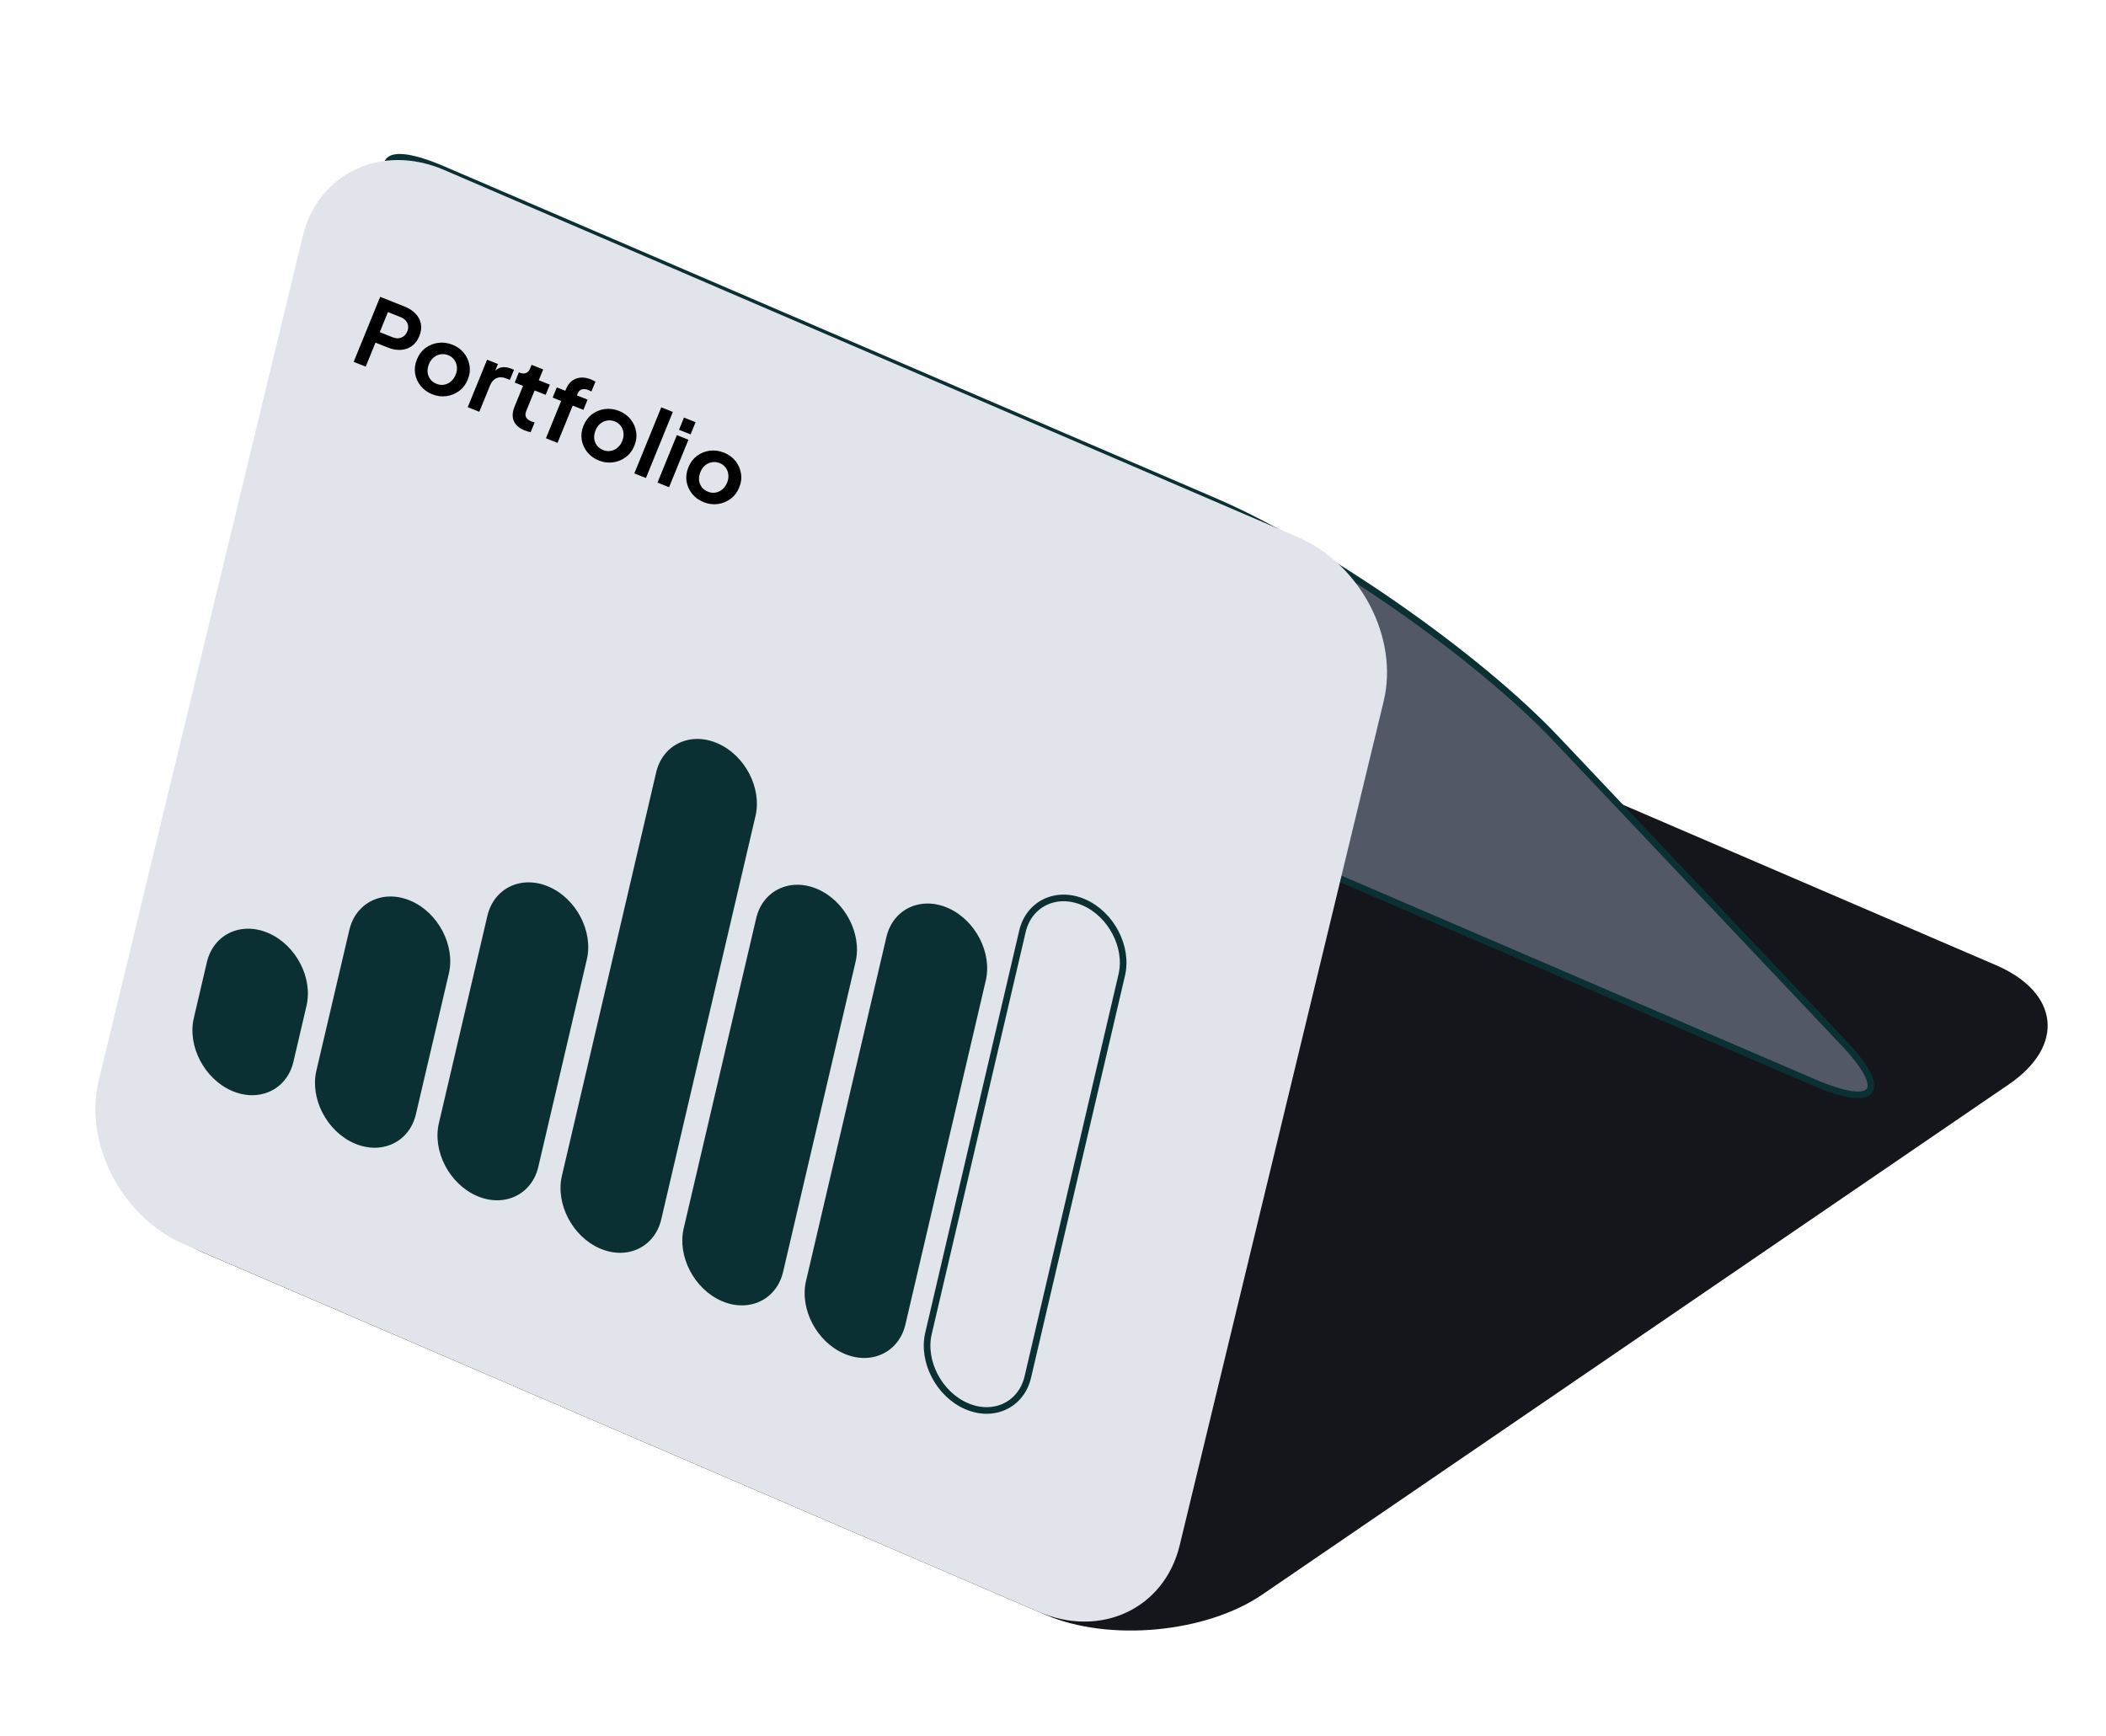 <svg width="262" height="216" viewBox="0 0 262 216" fill="none" xmlns="http://www.w3.org/2000/svg">
<path d="M248.305 120.083C256.211 123.483 256.931 130.121 249.929 134.903L157.04 198.393C150.039 203.182 137.958 204.308 130.052 200.908L25.273 155.843C17.375 152.443 16.648 145.805 23.649 141.023L116.538 77.534C123.539 72.745 135.62 71.619 143.526 75.019L248.305 120.083Z" fill="#14161B"/>
<path d="M193.592 91.928C183.698 81.463 164.561 68.152 151.066 62.352L55.244 21.134C47.482 17.79 45.78 19.986 51.477 26.007L94.911 71.938C100.608 77.958 111.614 85.621 119.383 88.957L225.622 134.655C233.384 137.999 235.086 135.803 229.388 129.782L193.592 91.928Z" fill="#525866" stroke="#0A3033" stroke-width="0.824" stroke-linecap="round" stroke-linejoin="round"/>
<path d="M146.761 192.269C144.854 200.151 136.94 203.873 129.178 200.529L22.939 154.83C15.177 151.486 10.377 142.307 12.284 134.425L37.661 29.401C39.568 21.519 47.482 17.798 55.244 21.142L161.482 66.84C169.245 70.184 174.045 79.364 172.138 87.246L146.761 192.269Z" fill="#E1E4EA"/>
<path d="M36.508 132.092C35.693 135.575 32.239 137.203 28.826 135.712C25.42 134.22 23.298 130.152 24.112 126.67L25.735 119.722C26.549 116.24 30.004 114.611 33.417 116.102C36.822 117.594 38.945 121.662 38.13 125.144L36.508 132.092Z" fill="#0A3033"/>
<path d="M51.741 138.63C50.927 142.11 47.477 143.738 44.068 142.247C40.659 140.757 38.547 136.69 39.36 133.21L43.458 115.713C44.271 112.233 47.721 110.605 51.131 112.095C54.54 113.586 56.652 117.652 55.839 121.132L51.741 138.63Z" fill="#0A3033"/>
<path d="M66.972 145.17C66.159 148.65 62.711 150.277 59.304 148.787C55.905 147.296 53.786 143.232 54.599 139.752L60.633 113.953C61.446 110.473 64.894 108.846 68.301 110.336C71.708 111.826 73.819 115.892 73.006 119.371L66.972 145.17Z" fill="#0A3033"/>
<path d="M82.265 151.705C81.453 155.183 78.009 156.811 74.606 155.321C71.202 153.831 69.094 149.767 69.906 146.288L81.63 96.107C82.442 92.629 85.886 91.002 89.289 92.492C92.685 93.982 94.801 98.045 93.989 101.524L82.265 151.705Z" fill="#0A3033"/>
<path d="M97.422 158.246C96.61 161.725 93.164 163.351 89.76 161.862C86.355 160.372 84.245 156.307 85.058 152.828L94.074 114.251C94.887 110.772 98.332 109.145 101.737 110.635C105.134 112.126 107.251 116.189 106.439 119.668L97.422 158.246Z" fill="#0A3033"/>
<path d="M127.868 171.322C127.056 174.801 123.612 176.427 120.209 174.938C116.813 173.447 114.697 169.384 115.509 165.906L127.195 115.89C128.007 112.411 131.451 110.784 134.854 112.274C138.25 113.765 140.366 117.827 139.554 121.306L127.868 171.322Z" stroke="#0A3033" stroke-width="0.824" stroke-linecap="round" stroke-linejoin="round"/>
<path d="M112.639 164.789C111.826 168.268 108.381 169.895 104.977 168.405C101.581 166.914 99.464 162.851 100.277 159.372L110.274 116.586C111.086 113.107 114.531 111.481 117.935 112.97C121.331 114.461 123.448 118.524 122.636 122.003L112.639 164.789Z" fill="#0A3033"/>
<path d="M44 45.022L47.298 36.932L50.355 38.147C50.912 38.368 51.362 38.665 51.705 39.037C52.057 39.404 52.277 39.828 52.362 40.307C52.451 40.78 52.384 41.288 52.163 41.831C51.945 42.367 51.633 42.777 51.227 43.062C50.831 43.342 50.38 43.499 49.872 43.532C49.364 43.566 48.832 43.472 48.275 43.251L46.713 42.63L45.496 45.617L44 45.022ZM47.244 41.327L48.828 41.956C49.099 42.064 49.354 42.107 49.593 42.084C49.836 42.054 50.05 41.967 50.237 41.822C50.423 41.678 50.567 41.483 50.667 41.236C50.771 40.983 50.804 40.744 50.768 40.519C50.735 40.287 50.64 40.081 50.483 39.901C50.33 39.714 50.117 39.566 49.846 39.459L48.262 38.829L47.244 41.327ZM53.777 49.06C53.191 48.827 52.71 48.48 52.336 48.02C51.968 47.562 51.736 47.045 51.639 46.468C51.549 45.894 51.625 45.31 51.867 44.717C52.109 44.123 52.464 43.65 52.931 43.297C53.406 42.948 53.937 42.733 54.522 42.655C55.108 42.577 55.698 42.655 56.292 42.891C56.878 43.124 57.355 43.47 57.722 43.927C58.09 44.384 58.318 44.9 58.408 45.474C58.508 46.044 58.436 46.629 58.191 47.23C57.949 47.824 57.59 48.295 57.115 48.645C56.641 48.995 56.111 49.209 55.525 49.287C54.939 49.366 54.357 49.29 53.777 49.06ZM54.309 47.757C54.631 47.885 54.944 47.921 55.248 47.865C55.559 47.812 55.839 47.679 56.088 47.467C56.347 47.25 56.545 46.971 56.684 46.631C56.826 46.284 56.876 45.95 56.836 45.632C56.806 45.308 56.697 45.021 56.51 44.77C56.333 44.515 56.083 44.323 55.76 44.194C55.431 44.063 55.108 44.028 54.794 44.088C54.483 44.141 54.2 44.272 53.944 44.482C53.698 44.687 53.505 44.964 53.363 45.311C53.224 45.651 53.169 45.987 53.196 46.317C53.233 46.643 53.345 46.932 53.533 47.183C53.72 47.434 53.979 47.625 54.309 47.757ZM58.189 50.662L60.597 44.754L61.95 45.292L61.414 46.606L61.384 46.367C61.703 45.98 62.045 45.759 62.409 45.701C62.78 45.647 63.175 45.703 63.593 45.869L63.945 46.009L63.431 47.269L62.914 47.063C62.504 46.9 62.122 46.896 61.77 47.05C61.42 47.197 61.154 47.495 60.971 47.944L59.63 51.234L58.189 50.662ZM65.274 53.554C64.6 53.285 64.149 52.896 63.923 52.386C63.707 51.871 63.735 51.28 64.006 50.614L65.068 48.008L64.035 47.597L64.552 46.326L64.662 46.37C64.956 46.487 65.214 46.501 65.437 46.413C65.661 46.325 65.831 46.136 65.949 45.847L66.135 45.391L67.576 45.963L67.027 47.31L68.402 47.856L67.884 49.127L66.509 48.58L65.478 51.111C65.398 51.306 65.363 51.486 65.373 51.65C65.39 51.816 65.457 51.965 65.575 52.096C65.699 52.229 65.879 52.343 66.113 52.436C66.165 52.456 66.225 52.476 66.293 52.495C66.37 52.517 66.442 52.537 66.511 52.556L66.016 53.773C65.907 53.746 65.784 53.714 65.646 53.676C65.508 53.638 65.384 53.597 65.274 53.554ZM67.919 54.529L69.809 49.892L68.754 49.472L69.271 48.202L70.327 48.621L70.407 48.426C70.59 47.977 70.836 47.633 71.147 47.395C71.467 47.152 71.83 47.015 72.235 46.982C72.64 46.95 73.073 47.025 73.535 47.209C73.623 47.244 73.716 47.289 73.812 47.344C73.919 47.395 74.007 47.442 74.074 47.486L73.574 48.713C73.506 48.669 73.44 48.635 73.374 48.608C73.318 48.578 73.264 48.552 73.213 48.532C72.891 48.404 72.612 48.377 72.377 48.452C72.145 48.52 71.968 48.702 71.847 48.999L71.768 49.194L73.098 49.723L72.581 50.993L71.25 50.465L69.36 55.102L67.919 54.529ZM74.504 57.298C73.918 57.065 73.437 56.718 73.062 56.258C72.695 55.801 72.463 55.283 72.366 54.706C72.276 54.132 72.352 53.548 72.594 52.955C72.836 52.361 73.191 51.888 73.658 51.535C74.133 51.186 74.663 50.972 75.249 50.893C75.835 50.815 76.424 50.894 77.018 51.13C77.605 51.363 78.082 51.708 78.449 52.165C78.817 52.623 79.045 53.138 79.135 53.712C79.235 54.282 79.162 54.867 78.918 55.468C78.675 56.062 78.317 56.534 77.842 56.883C77.368 57.233 76.837 57.447 76.252 57.526C75.666 57.604 75.083 57.528 74.504 57.298ZM75.035 55.995C75.358 56.123 75.671 56.159 75.975 56.103C76.286 56.05 76.566 55.917 76.815 55.705C77.073 55.488 77.272 55.21 77.411 54.869C77.552 54.522 77.603 54.189 77.563 53.87C77.533 53.547 77.424 53.259 77.237 53.008C77.06 52.753 76.81 52.561 76.487 52.433C76.157 52.302 75.835 52.266 75.521 52.326C75.21 52.379 74.926 52.511 74.671 52.72C74.425 52.925 74.231 53.202 74.09 53.549C73.951 53.89 73.895 54.225 73.922 54.555C73.96 54.882 74.072 55.17 74.26 55.421C74.447 55.672 74.705 55.864 75.035 55.995ZM78.916 58.9L82.267 50.679L83.707 51.252L80.357 59.473L78.916 58.9ZM81.797 60.045L84.205 54.137L85.645 54.71L83.237 60.618L81.797 60.045ZM84.475 53.475L85.094 51.955L86.535 52.527L85.915 54.047L84.475 53.475ZM87.55 62.483C86.963 62.25 86.483 61.903 86.108 61.443C85.74 60.986 85.508 60.469 85.411 59.892C85.321 59.318 85.398 58.734 85.64 58.14C85.882 57.546 86.236 57.073 86.704 56.721C87.178 56.371 87.709 56.157 88.294 56.078C88.88 56 89.47 56.079 90.064 56.315C90.65 56.548 91.127 56.893 91.495 57.35C91.862 57.808 92.091 58.323 92.18 58.897C92.28 59.467 92.208 60.052 91.963 60.653C91.721 61.247 91.363 61.719 90.888 62.068C90.413 62.418 89.883 62.632 89.297 62.711C88.711 62.789 88.129 62.713 87.55 62.483ZM88.081 61.18C88.403 61.308 88.717 61.344 89.021 61.288C89.332 61.235 89.612 61.103 89.86 60.89C90.119 60.673 90.318 60.395 90.456 60.054C90.598 59.707 90.649 59.374 90.608 59.055C90.578 58.732 90.469 58.444 90.282 58.193C90.105 57.938 89.855 57.746 89.533 57.618C89.203 57.487 88.881 57.451 88.567 57.511C88.255 57.565 87.972 57.696 87.716 57.905C87.47 58.111 87.277 58.387 87.135 58.734C86.996 59.075 86.941 59.41 86.968 59.741C87.005 60.067 87.118 60.355 87.305 60.606C87.492 60.858 87.751 61.049 88.081 61.18Z" fill="black"/>
</svg>
